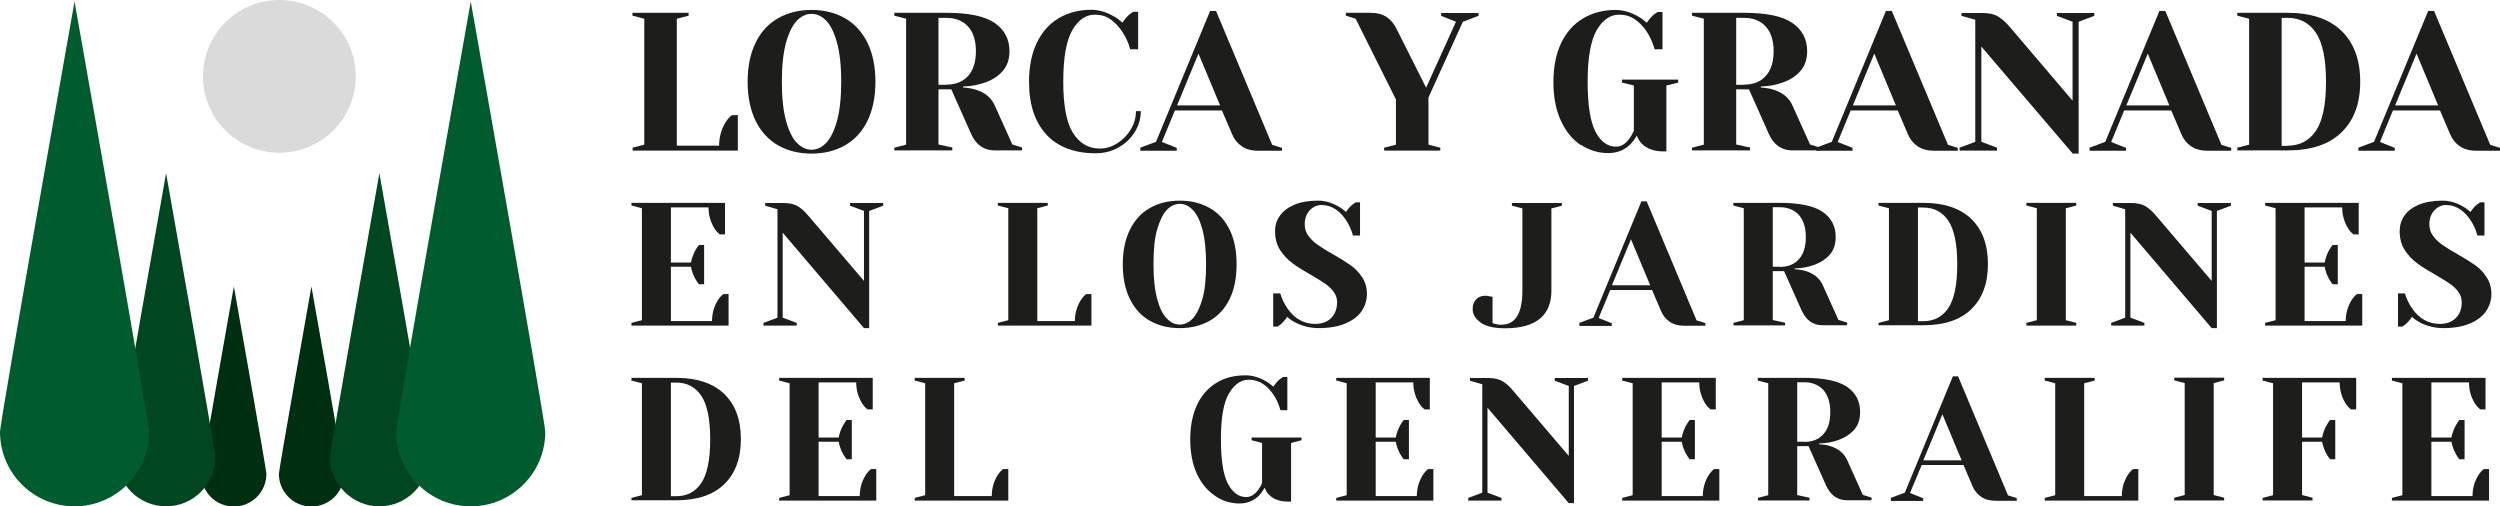 <?xml version="1.0" encoding="UTF-8"?><svg id="Capa_2" xmlns="http://www.w3.org/2000/svg" viewBox="0 0 148.27 30.03"><defs><style>.cls-1{fill:#005c2e;}.cls-2{fill:#004721;}.cls-3{fill:#002e10;}.cls-4{fill:#dadada;}.cls-5{fill:#1d1d1b;}</style></defs><g id="Capa_1-2"><g><g><path class="cls-3" d="M13.87,16.99s1.93,10.86,1.93,11.12c0,1.06-.86,1.93-1.93,1.93s-1.93-.86-1.93-1.93c0-.25,1.93-11.12,1.93-11.12Z"/><path class="cls-2" d="M9.85,10.27s2.92,16.46,2.92,16.84c0,1.61-1.31,2.92-2.92,2.92s-2.92-1.31-2.92-2.92c0-.39,2.92-16.84,2.92-16.84Z"/><path class="cls-1" d="M4.42,.09s4.42,24.93,4.42,25.52c0,2.44-1.98,4.42-4.42,4.42S0,28.05,0,25.61C0,25.02,4.42,.09,4.42,.09Z"/><g><path class="cls-3" d="M18.47,16.99s-1.93,10.86-1.93,11.12c0,1.06,.86,1.93,1.93,1.93s1.93-.86,1.93-1.93c0-.25-1.93-11.12-1.93-11.12Z"/><path class="cls-2" d="M22.5,10.27s-2.92,16.46-2.92,16.84c0,1.61,1.31,2.92,2.92,2.92s2.92-1.31,2.92-2.92c0-.39-2.92-16.84-2.92-16.84Z"/><path class="cls-1" d="M27.92,.09s-4.42,24.93-4.42,25.52c0,2.44,1.98,4.42,4.42,4.42s4.42-1.98,4.42-4.42c0-.58-4.42-25.52-4.42-25.52Z"/></g><circle class="cls-4" cx="16.57" cy="4.53" r="4.53"/></g><g><path class="cls-5" d="M37.51,8.76l.7-.18V1.11l-.7-.18v-.17h3.33v.17l-.7,.18v7.53h2.51c0-.49,.12-.95,.37-1.37,.11-.18,.24-.33,.39-.44h.35v2.1h-6.24v-.17Z"/><path class="cls-5" d="M46.13,8.61c-.57-.33-1.01-.82-1.32-1.45-.31-.64-.47-1.41-.47-2.31s.16-1.67,.47-2.31c.31-.64,.75-1.12,1.32-1.45,.57-.33,1.24-.5,2-.5s1.43,.17,2,.5c.57,.33,1.01,.82,1.32,1.45,.31,.64,.47,1.41,.47,2.31s-.16,1.67-.47,2.31c-.31,.64-.75,1.12-1.32,1.45s-1.24,.5-2,.5-1.43-.17-2-.5Zm2.85-.12c.26-.26,.48-.69,.65-1.28s.26-1.38,.26-2.36-.09-1.76-.26-2.36c-.17-.6-.39-1.03-.65-1.28-.26-.26-.54-.39-.85-.39s-.59,.13-.85,.39c-.26,.26-.48,.68-.65,1.28-.17,.6-.26,1.38-.26,2.36s.09,1.76,.26,2.36c.17,.6,.39,1.03,.65,1.28,.26,.26,.54,.39,.85,.39s.59-.13,.85-.39Z"/><path class="cls-5" d="M53.04,8.76l.7-.18V1.11l-.7-.18v-.17h3.09c1.32,0,2.28,.2,2.86,.6s.88,.96,.88,1.67c0,.48-.13,.87-.39,1.17-.26,.3-.59,.52-.99,.67-.43,.16-.88,.25-1.37,.26v.06c.29,.02,.54,.06,.76,.13,.54,.17,.91,.48,1.11,.92l1.05,2.33,.58,.18v.17h-1.63c-.64,0-1.11-.33-1.4-.99l-1.17-2.63h-.76v3.27l.82,.18v.17h-3.44v-.17Zm3.09-3.74c.54,0,.97-.17,1.28-.51,.31-.34,.47-.83,.47-1.47s-.16-1.13-.47-1.47c-.31-.34-.74-.51-1.28-.51h-.47v3.97h.47Z"/><path class="cls-5" d="M62.08,8c-.7-.74-1.05-1.79-1.05-3.15,0-.89,.15-1.66,.46-2.31,.31-.64,.74-1.13,1.3-1.46,.56-.33,1.2-.5,1.93-.5,.44,0,.89,.13,1.34,.39,.17,.09,.34,.22,.51,.37,.13-.2,.27-.36,.41-.48,.14-.1,.22-.16,.23-.16h.29V2.92h-.47c-.1-.37-.25-.71-.46-1.02-.19-.3-.42-.54-.69-.74s-.59-.29-.95-.29c-.54,0-.98,.31-1.34,.93-.35,.62-.53,1.63-.53,3.04s.19,2.44,.58,3.05c.39,.61,.91,.92,1.58,.92,.37,0,.71-.1,1.04-.31,.33-.21,.6-.48,.8-.82,.21-.34,.31-.7,.31-1.09h.29c0,.44-.12,.86-.36,1.24-.24,.39-.56,.69-.97,.92-.41,.23-.86,.34-1.36,.34-1.24,0-2.22-.37-2.92-1.11Z"/><path class="cls-5" d="M67.63,8.76l.93-.35,3.21-7.76h.35l3.33,7.94,.58,.18v.17h-1.4c-.41,0-.74-.09-.99-.27-.26-.18-.45-.42-.57-.72l-.6-1.4h-2.79l-.77,1.87,.88,.35v.17h-2.16v-.17Zm2.17-2.51h2.56l-1.28-3.07-1.27,3.07Z"/><path class="cls-5" d="M82.09,8.76l.7-.18v-2.68l-2.39-4.79-.58-.18v-.17h1.46c.4,0,.73,.09,.97,.26,.25,.17,.45,.42,.6,.74l1.73,3.44,1.77-3.91-.88-.35v-.17h2.22v.17l-.93,.35-2.04,4.49v2.8l.7,.18v.17h-3.33v-.17Z"/><path class="cls-5" d="M93.76,8.61c-.5-.33-.9-.82-1.19-1.46-.3-.64-.44-1.41-.44-2.29s.15-1.66,.46-2.31c.31-.64,.74-1.13,1.3-1.46,.56-.33,1.2-.5,1.93-.5,.44,0,.89,.13,1.34,.39,.17,.09,.34,.22,.51,.37,.13-.2,.27-.36,.41-.48,.14-.1,.22-.16,.23-.16h.29V2.92h-.47c-.1-.37-.25-.71-.45-1.02-.19-.3-.42-.54-.7-.74s-.59-.29-.95-.29c-.54,0-.98,.31-1.34,.93-.35,.62-.53,1.63-.53,3.04s.16,2.39,.47,2.98,.72,.88,1.22,.88c.29,0,.55-.16,.78-.47,.09-.12,.18-.27,.27-.47v-2.69l-.7-.17v-.18h3.33v.18l-.7,.17v3.91h-.17c-.57,0-1-.16-1.3-.47-.13-.14-.23-.3-.28-.47-.11,.19-.24,.37-.39,.52-.35,.35-.79,.52-1.31,.52-.59,0-1.14-.17-1.63-.5Z"/><path class="cls-5" d="M100.35,8.76l.7-.18V1.11l-.7-.18v-.17h3.09c1.32,0,2.28,.2,2.86,.6s.88,.96,.88,1.67c0,.48-.13,.87-.39,1.17s-.59,.52-.99,.67c-.43,.16-.88,.25-1.37,.26v.06c.29,.02,.54,.06,.76,.13,.54,.17,.91,.48,1.11,.92l1.05,2.33,.58,.18v.17h-1.63c-.64,0-1.11-.33-1.4-.99l-1.17-2.63h-.76v3.27l.82,.18v.17h-3.44v-.17Zm3.09-3.74c.54,0,.97-.17,1.28-.51,.31-.34,.47-.83,.47-1.47s-.16-1.13-.47-1.47c-.31-.34-.74-.51-1.28-.51h-.47v3.97h.47Z"/><path class="cls-5" d="M107.71,8.76l.93-.35,3.21-7.76h.35l3.33,7.94,.58,.18v.17h-1.4c-.4,0-.73-.09-.99-.27s-.45-.42-.57-.72l-.6-1.4h-2.79l-.77,1.87,.88,.35v.17h-2.16v-.17Zm2.17-2.51h2.56l-1.28-3.07-1.27,3.07Z"/><path class="cls-5" d="M117.51,2.75v5.66l.93,.35v.17h-2.22v-.17l.93-.35V1.17l-.82-.23v-.17h1.22c.41,0,.74,.07,.97,.22,.23,.15,.46,.35,.67,.6l3.73,4.38V1.29l-.93-.35v-.17h2.22v.17l-.93,.35v7.82h-.35l-5.43-6.36Z"/><path class="cls-5" d="M123.93,8.76l.93-.35,3.21-7.76h.35l3.33,7.94,.58,.18v.17h-1.4c-.4,0-.73-.09-.99-.27s-.45-.42-.57-.72l-.6-1.4h-2.79l-.77,1.87,.88,.35v.17h-2.16v-.17Zm2.17-2.51h2.56l-1.28-3.07-1.27,3.07Z"/><path class="cls-5" d="M132.69,8.76l.7-.18V1.11l-.7-.18v-.17h2.98c1.39,0,2.46,.36,3.2,1.07,.74,.72,1.11,1.72,1.11,3.01s-.37,2.3-1.11,3.01c-.74,.72-1.81,1.07-3.2,1.07h-2.98v-.17Zm2.98-.12c.72,0,1.28-.29,1.68-.88s.6-1.56,.6-2.91-.2-2.32-.6-2.91-.96-.88-1.68-.88h-.35v7.59h.35Z"/><path class="cls-5" d="M139.87,8.76l.93-.35,3.21-7.76h.35l3.33,7.94,.58,.18v.17h-1.4c-.4,0-.73-.09-.99-.27s-.45-.42-.57-.72l-.6-1.4h-2.79l-.77,1.87,.88,.35v.17h-2.16v-.17Zm2.17-2.51h2.56l-1.28-3.07-1.27,3.07Z"/><path class="cls-5" d="M37.45,19.15l.62-.16v-6.64l-.62-.16v-.16h5.55v1.87h-.31c-.13-.1-.25-.23-.34-.39-.22-.37-.33-.78-.33-1.21h-2.23v3.27h1.19c.05-.26,.14-.51,.27-.74,.06-.1,.12-.2,.2-.3h.31v2.33h-.31c-.08-.1-.14-.2-.2-.3-.13-.23-.22-.47-.27-.74h-1.19v3.22h2.44c0-.44,.11-.84,.33-1.21,.1-.16,.21-.29,.34-.39h.31v1.87h-5.76v-.16Z"/><path class="cls-5" d="M46.42,13.81v5.03l.83,.31v.16h-1.97v-.16l.83-.31v-6.43l-.73-.21v-.16h1.09c.37,0,.65,.07,.86,.2,.21,.13,.4,.31,.59,.53l3.32,3.89v-4.15l-.83-.31v-.16h1.97v.16l-.83,.31v6.95h-.31l-4.82-5.66Z"/><path class="cls-5" d="M59.18,19.15l.62-.16v-6.64l-.62-.16v-.16h2.96v.16l-.62,.16v6.69h2.23c0-.44,.11-.84,.33-1.21,.1-.16,.21-.29,.34-.39h.31v1.87h-5.55v-.16Z"/><path class="cls-5" d="M68.19,19.02c-.51-.29-.9-.72-1.18-1.29-.28-.57-.42-1.25-.42-2.05s.14-1.49,.42-2.05c.28-.57,.67-1,1.18-1.29s1.1-.44,1.78-.44,1.27,.15,1.78,.44,.9,.72,1.18,1.29c.28,.57,.41,1.25,.41,2.05s-.14,1.49-.41,2.05c-.28,.57-.67,1-1.18,1.29-.51,.29-1.1,.44-1.78,.44s-1.27-.15-1.78-.44Zm2.53-.11c.23-.23,.42-.61,.58-1.14s.23-1.23,.23-2.1-.08-1.56-.23-2.1-.34-.91-.58-1.14c-.23-.23-.48-.34-.75-.34s-.52,.11-.75,.34c-.23,.23-.42,.61-.58,1.14s-.23,1.23-.23,2.1,.08,1.56,.23,2.1,.34,.91,.58,1.14c.23,.23,.48,.34,.75,.34s.52-.11,.75-.34Z"/><path class="cls-5" d="M76.83,19.13c-.19-.1-.36-.21-.49-.34-.1,.16-.22,.3-.36,.43-.12,.09-.19,.14-.21,.15h-.26v-1.97h.42c.1,.34,.25,.64,.44,.91,.42,.6,.97,.9,1.64,.9,.39,0,.71-.12,.94-.35s.35-.55,.35-.94c0-.23-.07-.43-.2-.61s-.3-.34-.5-.48c-.2-.14-.48-.31-.84-.52-.46-.26-.83-.49-1.11-.7s-.53-.47-.73-.78-.3-.69-.3-1.12c0-.34,.09-.65,.29-.92,.19-.27,.48-.49,.86-.65,.38-.16,.85-.24,1.4-.24,.4,0,.8,.11,1.2,.34,.15,.08,.3,.19,.46,.33,.12-.18,.24-.32,.36-.42,.12-.09,.19-.14,.21-.15h.26v1.97h-.42c-.09-.33-.22-.63-.4-.9-.17-.26-.37-.48-.62-.65s-.53-.26-.85-.26c-.27,0-.5,.11-.7,.32-.19,.21-.29,.49-.29,.82,0,.26,.07,.49,.22,.69,.15,.2,.33,.38,.55,.53,.22,.15,.51,.34,.89,.55,.44,.25,.79,.47,1.06,.66,.27,.19,.5,.43,.69,.72,.19,.29,.28,.62,.28,.99s-.11,.71-.32,1.02c-.21,.31-.54,.55-.97,.73s-.95,.27-1.57,.27c-.49,0-.95-.11-1.38-.33Z"/><path class="cls-5" d="M87.82,19.13c-.32-.22-.48-.49-.48-.81,0-.24,.07-.42,.21-.57s.33-.21,.56-.21c.06,0,.11,0,.17,.02,.05,.01,.09,.02,.11,.02l.13,.02v1.56s.1,.04,.15,.05c.12,.03,.24,.05,.37,.05,.83,0,1.25-.67,1.25-2.02v-4.88l-.62-.16v-.16h2.96v.16l-.62,.16v4.88c0,.72-.22,1.27-.67,1.65-.45,.38-1.14,.58-2.08,.58-.64,0-1.12-.11-1.44-.33Z"/><path class="cls-5" d="M93.67,19.15l.83-.31,2.85-6.9h.31l2.96,7.06,.52,.16v.16h-1.24c-.36,0-.65-.08-.88-.24s-.4-.37-.51-.64l-.53-1.24h-2.48l-.69,1.66,.78,.31v.16h-1.92v-.16Zm1.93-2.23h2.27l-1.14-2.73-1.13,2.73Z"/><path class="cls-5" d="M102.8,19.15l.62-.16v-6.64l-.62-.16v-.16h2.75c1.18,0,2.02,.18,2.54,.53,.52,.36,.78,.85,.78,1.49,0,.43-.11,.78-.34,1.04-.23,.27-.52,.46-.88,.6-.38,.15-.79,.22-1.21,.23v.05c.26,.01,.48,.05,.67,.11,.48,.15,.81,.43,.99,.82l.93,2.07,.52,.16v.16h-1.45c-.57,0-.98-.29-1.25-.88l-1.04-2.33h-.67v2.9l.73,.16v.16h-3.06v-.16Zm2.75-3.32c.49,0,.87-.15,1.14-.46,.28-.3,.41-.74,.41-1.31s-.14-1-.41-1.31c-.28-.3-.66-.46-1.14-.46h-.41v3.53h.41Z"/><path class="cls-5" d="M111.41,19.15l.62-.16v-6.64l-.62-.16v-.16h2.65c1.24,0,2.19,.32,2.85,.95,.66,.64,.99,1.53,.99,2.68s-.33,2.04-.99,2.68c-.66,.64-1.61,.95-2.85,.95h-2.65v-.16Zm2.65-.1c.64,0,1.14-.26,1.49-.78,.35-.52,.53-1.38,.53-2.59s-.18-2.07-.53-2.59c-.35-.52-.85-.78-1.49-.78h-.31v6.74h.31Z"/><path class="cls-5" d="M120.18,19.31v-.16l.62-.16v-6.64l-.62-.16v-.16h2.96v.16l-.62,.16v6.64l.62,.16v.16h-2.96Z"/><path class="cls-5" d="M126.35,13.81v5.03l.83,.31v.16h-1.97v-.16l.83-.31v-6.43l-.73-.21v-.16h1.09c.37,0,.65,.07,.86,.2,.21,.13,.4,.31,.59,.53l3.32,3.89v-4.15l-.83-.31v-.16h1.97v.16l-.83,.31v6.95h-.31l-4.82-5.66Z"/><path class="cls-5" d="M134.34,19.15l.62-.16v-6.64l-.62-.16v-.16h5.55v1.87h-.31c-.13-.1-.25-.23-.34-.39-.22-.37-.33-.78-.33-1.21h-2.23v3.27h1.19c.05-.26,.14-.51,.27-.74,.06-.1,.12-.2,.2-.3h.31v2.33h-.31c-.08-.1-.14-.2-.2-.3-.13-.23-.22-.47-.27-.74h-1.19v3.22h2.44c0-.44,.11-.84,.33-1.21,.1-.16,.21-.29,.34-.39h.31v1.87h-5.76v-.16Z"/><path class="cls-5" d="M143.54,19.13c-.19-.1-.36-.21-.49-.34-.1,.16-.22,.3-.36,.43-.12,.09-.19,.14-.21,.15h-.26v-1.97h.41c.1,.34,.25,.64,.44,.91,.42,.6,.97,.9,1.64,.9,.39,0,.71-.12,.94-.35,.24-.23,.35-.55,.35-.94,0-.23-.07-.43-.2-.61-.13-.18-.3-.34-.5-.48-.2-.14-.48-.31-.84-.52-.46-.26-.83-.49-1.11-.7s-.53-.47-.73-.78c-.2-.31-.3-.69-.3-1.12,0-.34,.09-.65,.28-.92,.19-.27,.47-.49,.86-.65,.38-.16,.85-.24,1.4-.24,.4,0,.8,.11,1.2,.34,.15,.08,.3,.19,.46,.33,.12-.18,.24-.32,.36-.42,.12-.09,.19-.14,.21-.15h.26v1.97h-.42c-.09-.33-.22-.63-.4-.9-.17-.26-.37-.48-.62-.65s-.53-.26-.84-.26c-.27,0-.5,.11-.7,.32-.19,.21-.29,.49-.29,.82,0,.26,.07,.49,.22,.69,.15,.2,.33,.38,.55,.53,.22,.15,.51,.34,.89,.55,.44,.25,.79,.47,1.06,.66,.27,.19,.5,.43,.68,.72,.19,.29,.28,.62,.28,.99s-.11,.71-.32,1.02c-.21,.31-.54,.55-.96,.73-.43,.18-.95,.27-1.57,.27-.49,0-.95-.11-1.38-.33Z"/><path class="cls-5" d="M37.45,29.53l.62-.16v-6.64l-.62-.16v-.16h2.65c1.24,0,2.19,.32,2.85,.95,.66,.64,.99,1.53,.99,2.68s-.33,2.04-.99,2.68c-.66,.64-1.61,.95-2.85,.95h-2.65v-.16Zm2.65-.1c.64,0,1.14-.26,1.49-.78,.35-.52,.53-1.38,.53-2.59s-.18-2.07-.53-2.59-.85-.78-1.49-.78h-.31v6.74h.31Z"/><path class="cls-5" d="M46.21,29.53l.62-.16v-6.64l-.62-.16v-.16h5.55v1.87h-.31c-.13-.1-.25-.23-.34-.39-.22-.37-.33-.78-.33-1.21h-2.23v3.27h1.19c.05-.26,.14-.51,.27-.74,.06-.1,.12-.2,.2-.3h.31v2.33h-.31c-.08-.1-.14-.2-.2-.3-.13-.23-.22-.47-.27-.74h-1.19v3.22h2.44c0-.44,.11-.84,.33-1.21,.1-.16,.21-.29,.34-.39h.31v1.87h-5.76v-.16Z"/><path class="cls-5" d="M54.25,29.53l.62-.16v-6.64l-.62-.16v-.16h2.96v.16l-.62,.16v6.69h2.23c0-.44,.11-.84,.33-1.21,.1-.16,.21-.29,.34-.39h.31v1.87h-5.55v-.16Z"/><path class="cls-5" d="M72.04,29.39c-.44-.3-.8-.73-1.06-1.3s-.39-1.25-.39-2.04,.14-1.48,.41-2.05c.27-.57,.66-1,1.15-1.3s1.07-.44,1.72-.44c.39,0,.79,.11,1.19,.34,.15,.08,.3,.19,.46,.33,.12-.18,.24-.32,.36-.42,.12-.09,.19-.14,.21-.15h.26v1.97h-.41c-.09-.33-.22-.63-.4-.9-.17-.26-.37-.48-.62-.65s-.53-.26-.85-.26c-.48,0-.87,.28-1.19,.83s-.47,1.45-.47,2.7,.14,2.13,.42,2.65c.28,.52,.64,.78,1.08,.78,.26,0,.49-.14,.7-.41,.08-.1,.16-.24,.24-.41v-2.39l-.62-.16v-.16h2.96v.16l-.62,.16v3.48h-.16c-.5,0-.89-.14-1.15-.41-.12-.12-.2-.26-.25-.42-.1,.17-.21,.33-.34,.47-.31,.31-.7,.47-1.16,.47-.53,0-1.01-.15-1.45-.45Z"/><path class="cls-5" d="M79.25,29.53l.62-.16v-6.64l-.62-.16v-.16h5.55v1.87h-.31c-.13-.1-.25-.23-.34-.39-.22-.37-.33-.78-.33-1.21h-2.23v3.27h1.19c.05-.26,.14-.51,.27-.74,.06-.1,.12-.2,.2-.3h.31v2.33h-.31c-.08-.1-.14-.2-.2-.3-.13-.23-.22-.47-.27-.74h-1.19v3.22h2.44c0-.44,.11-.84,.33-1.21,.1-.16,.21-.29,.34-.39h.31v1.87h-5.76v-.16Z"/><path class="cls-5" d="M88.22,24.19v5.03l.83,.31v.16h-1.97v-.16l.83-.31v-6.43l-.73-.21v-.16h1.09c.37,0,.65,.07,.86,.2,.21,.13,.41,.31,.59,.53l3.32,3.89v-4.15l-.83-.31v-.16h1.97v.16l-.83,.31v6.95h-.31l-4.82-5.66Z"/><path class="cls-5" d="M96.21,29.53l.62-.16v-6.64l-.62-.16v-.16h5.55v1.87h-.31c-.13-.1-.25-.23-.34-.39-.22-.37-.33-.78-.33-1.21h-2.23v3.27h1.19c.05-.26,.14-.51,.27-.74,.06-.1,.12-.2,.2-.3h.31v2.33h-.31c-.08-.1-.14-.2-.2-.3-.13-.23-.22-.47-.27-.74h-1.19v3.22h2.44c0-.44,.11-.84,.33-1.21,.1-.16,.21-.29,.34-.39h.31v1.87h-5.76v-.16Z"/><path class="cls-5" d="M104.25,29.53l.62-.16v-6.64l-.62-.16v-.16h2.75c1.18,0,2.02,.18,2.54,.53,.52,.36,.78,.85,.78,1.49,0,.43-.11,.78-.34,1.04-.23,.27-.52,.46-.88,.6-.38,.15-.79,.22-1.21,.23v.05c.26,.01,.48,.05,.67,.11,.48,.15,.81,.43,.99,.82l.93,2.07,.52,.16v.16h-1.45c-.57,0-.98-.29-1.25-.88l-1.04-2.33h-.67v2.9l.73,.16v.16h-3.06v-.16Zm2.75-3.32c.49,0,.87-.15,1.14-.46,.28-.3,.41-.74,.41-1.31s-.14-1-.41-1.31c-.28-.3-.66-.46-1.14-.46h-.41v3.53h.41Z"/><path class="cls-5" d="M112.14,29.53l.83-.31,2.85-6.9h.31l2.96,7.06,.52,.16v.16h-1.24c-.36,0-.65-.08-.88-.24s-.4-.37-.51-.64l-.53-1.24h-2.48l-.69,1.66,.78,.31v.16h-1.92v-.16Zm1.93-2.23h2.27l-1.14-2.73-1.13,2.73Z"/><path class="cls-5" d="M121.27,29.53l.62-.16v-6.64l-.62-.16v-.16h2.96v.16l-.62,.16v6.69h2.23c0-.44,.11-.84,.33-1.21,.1-.16,.21-.29,.34-.39h.31v1.87h-5.55v-.16Z"/><path class="cls-5" d="M128.95,29.68v-.16l.62-.16v-6.64l-.62-.16v-.16h2.96v.16l-.62,.16v6.64l.62,.16v.16h-2.96Z"/><path class="cls-5" d="M134.19,29.53l.62-.16v-6.64l-.62-.16v-.16h5.55v1.87h-.31c-.13-.1-.25-.23-.34-.39-.22-.37-.33-.78-.33-1.21h-2.23v3.27h1.19c.05-.26,.14-.51,.27-.74,.06-.1,.12-.2,.2-.3h.31v2.33h-.31c-.08-.1-.14-.2-.2-.3-.13-.23-.22-.47-.27-.74h-1.19v3.16l.62,.16v.16h-2.96v-.16Z"/><path class="cls-5" d="M141.86,29.53l.62-.16v-6.64l-.62-.16v-.16h5.55v1.87h-.31c-.13-.1-.25-.23-.34-.39-.22-.37-.33-.78-.33-1.21h-2.23v3.27h1.19c.05-.26,.14-.51,.27-.74,.06-.1,.12-.2,.2-.3h.31v2.33h-.31c-.08-.1-.14-.2-.2-.3-.13-.23-.22-.47-.27-.74h-1.19v3.22h2.44c0-.44,.11-.84,.33-1.21,.1-.16,.21-.29,.34-.39h.31v1.87h-5.76v-.16Z"/></g></g></g></svg>